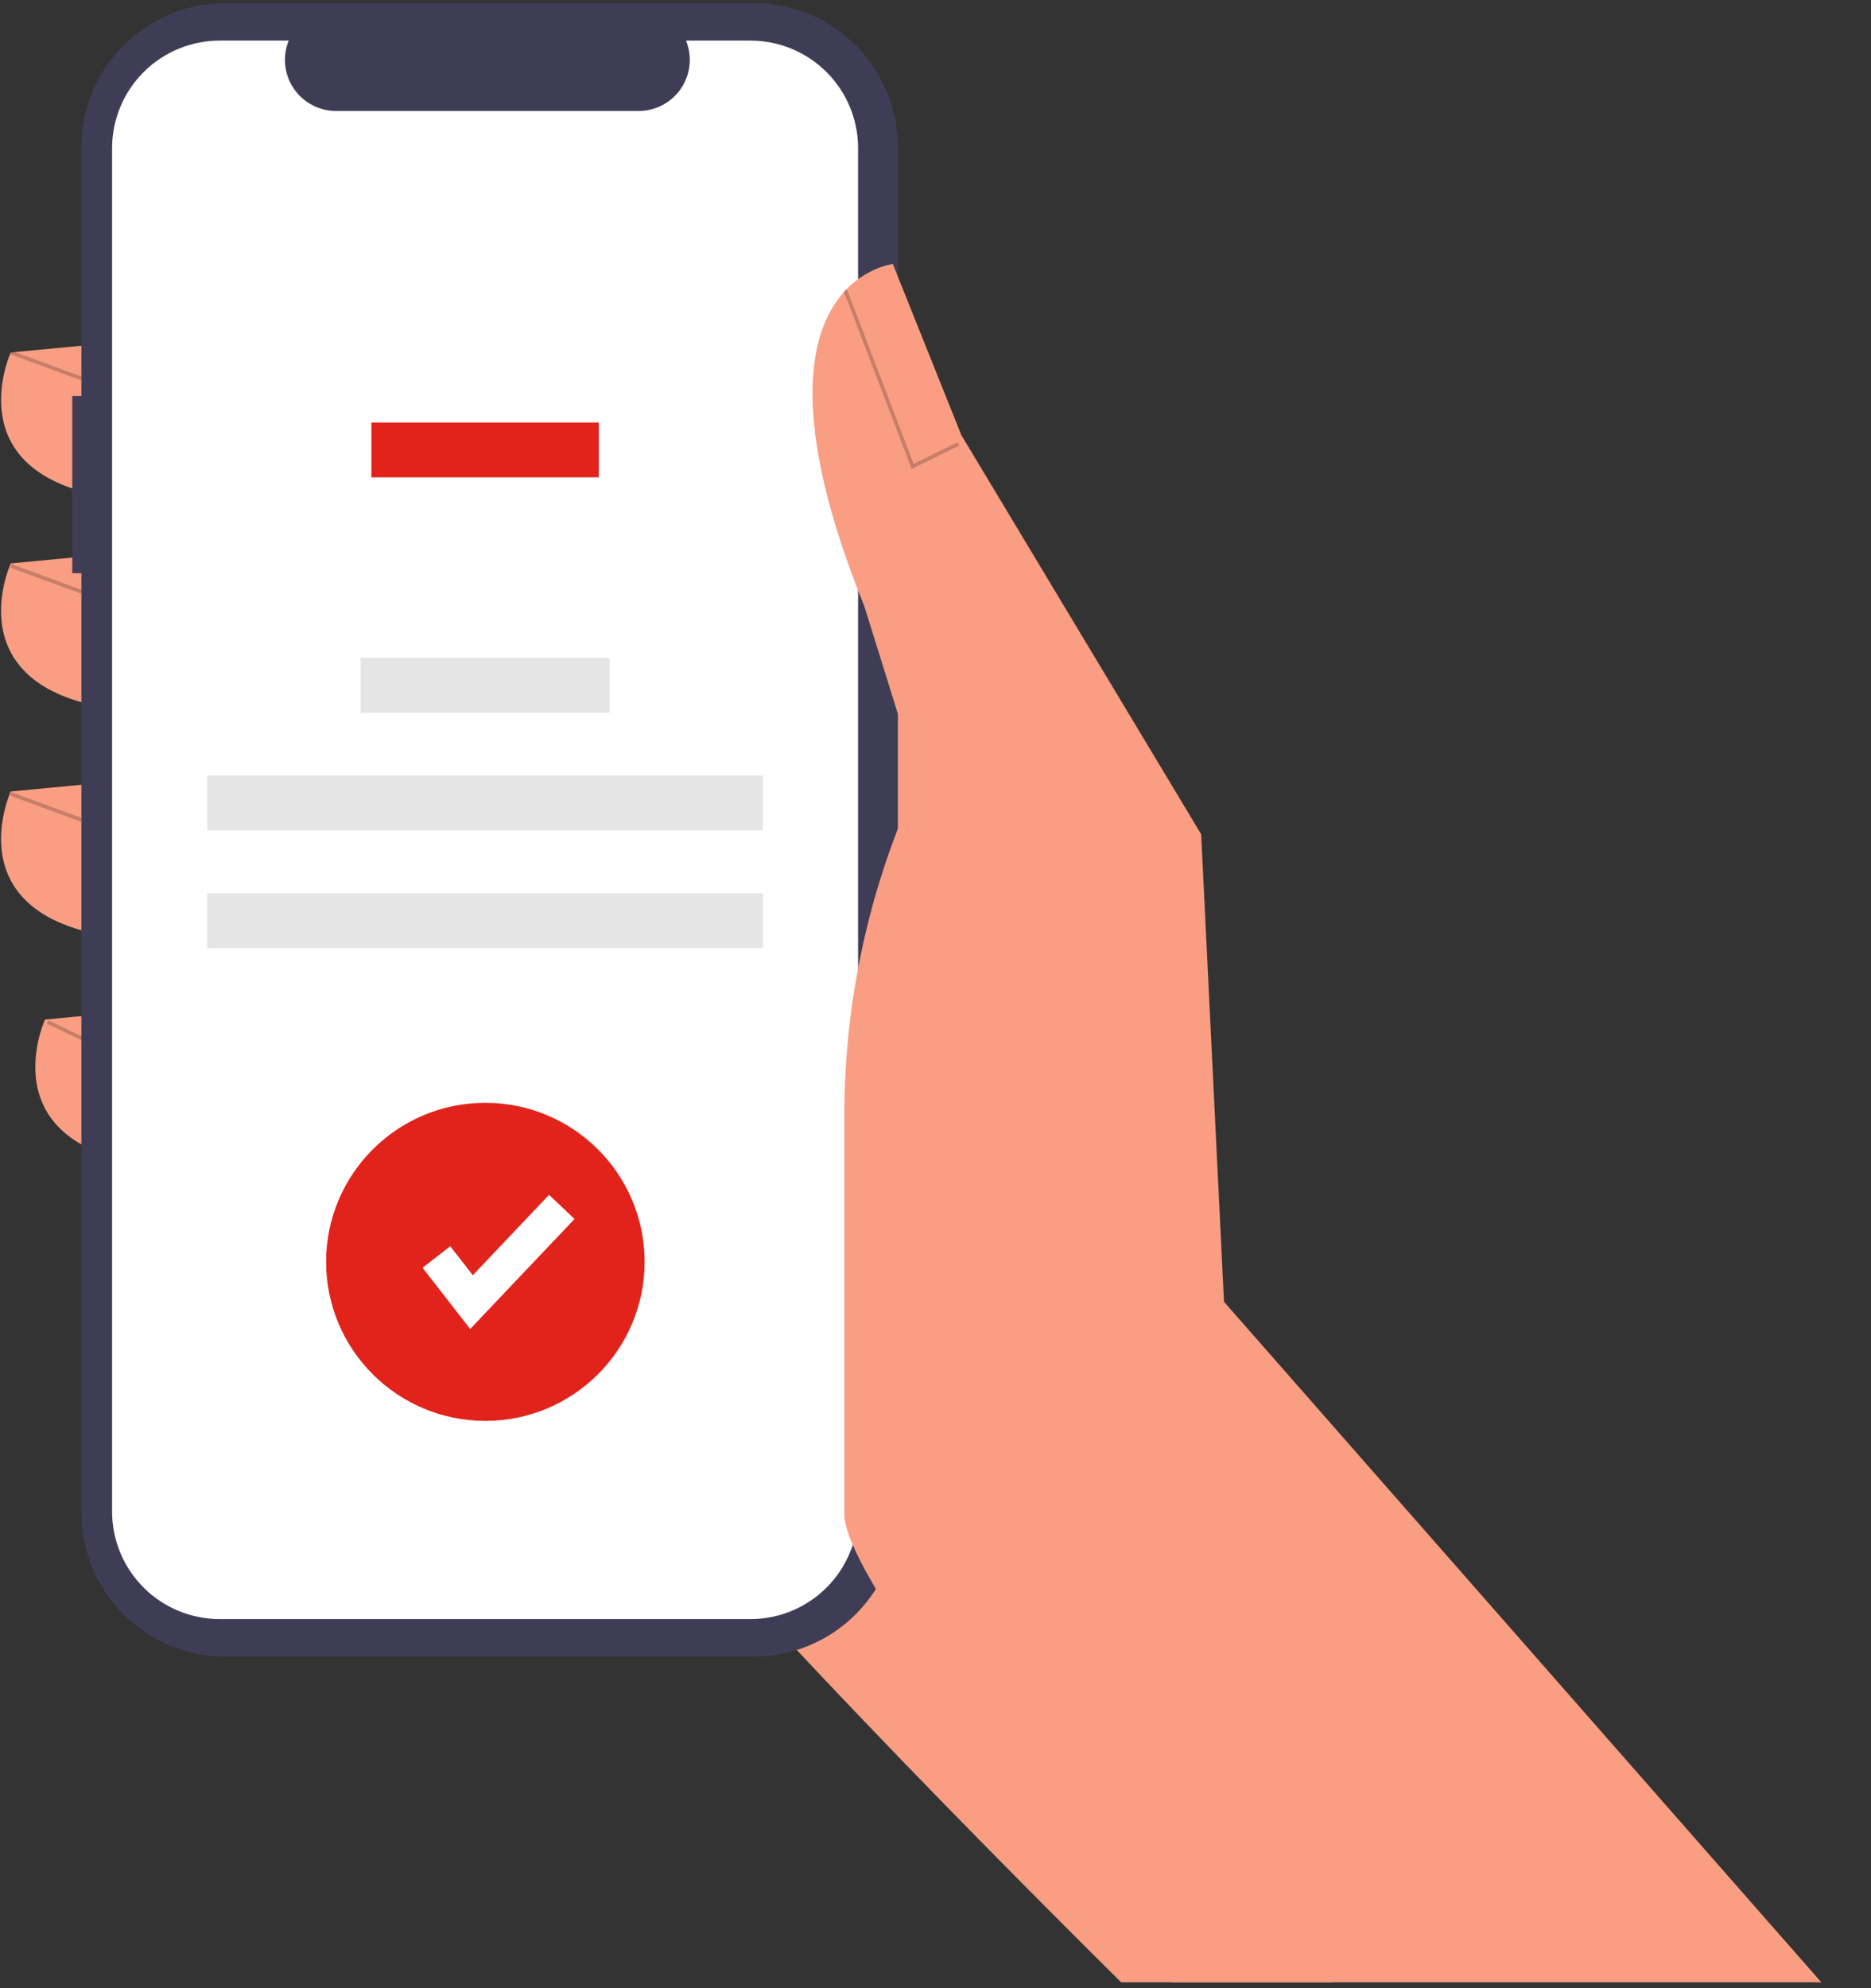 <svg xmlns="http://www.w3.org/2000/svg" width="208" height="221" viewBox="0 0 208 221" fill="none"><rect x="0" y="0" width="208" height="221" fill="#333333" stroke="none"/><g clip-path="url(#clip0_120_266)"><path d="M147.326 205.185L149.374 244.44C149.374 244.44 62.762 162.129 51.972 138.046C41.181 113.963 61.493 54.389 61.493 54.389L106.558 79.106L147.326 205.185Z" fill="#F99E82"></path><path d="M14.524 37.911L1.195 39.178C1.195 39.178 -5.787 54.389 15.793 55.656L14.524 37.911Z" fill="#F99E82"></path><path d="M14.524 61.36L1.195 62.628C1.195 62.628 -5.787 77.838 15.793 79.106L14.524 61.36Z" fill="#F99E82"></path><path d="M14.524 86.711L1.195 87.978C1.195 87.978 -5.787 103.189 15.793 104.456L14.524 86.711Z" fill="#F99E82"></path><path d="M18.332 112.062L5.003 113.329C5.003 113.329 -1.979 128.54 19.602 129.807L18.332 112.062Z" fill="#F99E82"></path><path d="M8.035 44.021H9.047V16.357C9.047 14.254 9.461 12.172 10.267 10.229C11.073 8.287 12.254 6.521 13.743 5.035C15.232 3.548 17 2.368 18.946 1.564C20.891 0.759 22.977 0.345 25.082 0.345H83.782C85.888 0.345 87.973 0.759 89.919 1.564C91.865 2.368 93.632 3.548 95.121 5.035C96.61 6.521 97.791 8.286 98.597 10.229C99.403 12.172 99.818 14.254 99.818 16.357V168.128C99.818 170.231 99.403 172.313 98.597 174.255C97.792 176.198 96.61 177.963 95.121 179.45C93.632 180.937 91.865 182.116 89.919 182.921C87.973 183.726 85.888 184.14 83.782 184.14H25.082C20.829 184.14 16.751 182.453 13.743 179.45C10.736 176.447 9.047 172.375 9.047 168.128V63.714H8.035V44.021Z" fill="#3F3D56"></path><path d="M24.436 4.511H32.099C31.746 5.373 31.612 6.309 31.707 7.236C31.802 8.162 32.124 9.052 32.645 9.825C33.165 10.598 33.868 11.232 34.691 11.67C35.515 12.108 36.433 12.337 37.366 12.337H70.995C71.928 12.337 72.846 12.108 73.67 11.67C74.493 11.232 75.196 10.598 75.716 9.825C76.237 9.052 76.559 8.162 76.654 7.236C76.749 6.309 76.615 5.373 76.262 4.511H83.419C86.595 4.51 89.641 5.77 91.887 8.013C94.133 10.255 95.394 13.296 95.394 16.468V168.017C95.394 169.587 95.085 171.142 94.483 172.592C93.881 174.043 92.999 175.361 91.887 176.472C90.775 177.582 89.455 178.463 88.002 179.064C86.549 179.665 84.992 179.974 83.419 179.974H24.436C22.864 179.974 21.306 179.665 19.854 179.064C18.401 178.463 17.081 177.582 15.968 176.472C14.856 175.361 13.974 174.043 13.373 172.593C12.771 171.142 12.461 169.587 12.461 168.017V16.468C12.461 14.898 12.771 13.343 13.373 11.892C13.974 10.441 14.856 9.123 15.968 8.013C17.081 6.902 18.401 6.022 19.854 5.421C21.306 4.82 22.864 4.511 24.436 4.511Z" fill="white"></path><path d="M66.563 46.967H41.289V53.057H66.563V46.967Z" fill="#E1231C"></path><path d="M67.766 73.134H40.086V79.224H67.766V73.134Z" fill="#E5E5E5"></path><path d="M84.819 86.215H23.039V92.305H84.819V86.215Z" fill="#E5E5E5"></path><path d="M84.819 99.296H23.039V105.386H84.819V99.296Z" fill="#E5E5E5"></path><path d="M207.116 225.63L136.072 144.701L133.533 92.732L106.875 48.368L99.258 29.355C99.258 29.355 81.486 31.256 96.085 67.381L102.115 86.711C96.679 98.4 93.863 111.133 93.863 124.021V168.315C93.863 178.745 143.641 235.557 149.435 244.236L207.116 225.63Z" fill="#F99E82"></path><path opacity="0.2" d="M101.349 52.127L106.649 49.527L106.468 49.159L101.571 51.562L94.179 32.212L93.797 32.358L101.349 52.127Z" fill="black"></path><path opacity="0.2" d="M1.267 38.986L1.125 39.37L8.976 42.257L9.117 41.873L1.267 38.986Z" fill="black"></path><path opacity="0.2" d="M1.267 62.702L1.125 63.086L8.976 65.974L9.117 65.59L1.267 62.702Z" fill="black"></path><path opacity="0.2" d="M1.267 88.055L1.125 88.439L8.976 91.326L9.117 90.942L1.267 88.055Z" fill="black"></path><path opacity="0.2" d="M5.38 113.415L5.203 113.783L9.025 115.615L9.203 115.246L5.38 113.415Z" fill="black"></path><path d="M53.958 157.94C63.735 157.94 71.661 150.026 71.661 140.263C71.661 130.5 63.735 122.586 53.958 122.586C44.18 122.586 36.254 130.5 36.254 140.263C36.254 150.026 44.18 157.94 53.958 157.94Z" fill="#E1231C"></path><path d="M52.271 147.725L46.973 140.922L50.054 138.529L52.563 141.75L61.038 132.816L63.873 135.497L52.271 147.725Z" fill="white"></path></g><defs><clipPath id="clip0_120_266"><rect width="207" height="220" fill="white" transform="translate(0.117 0.345)"></rect></clipPath></defs></svg>